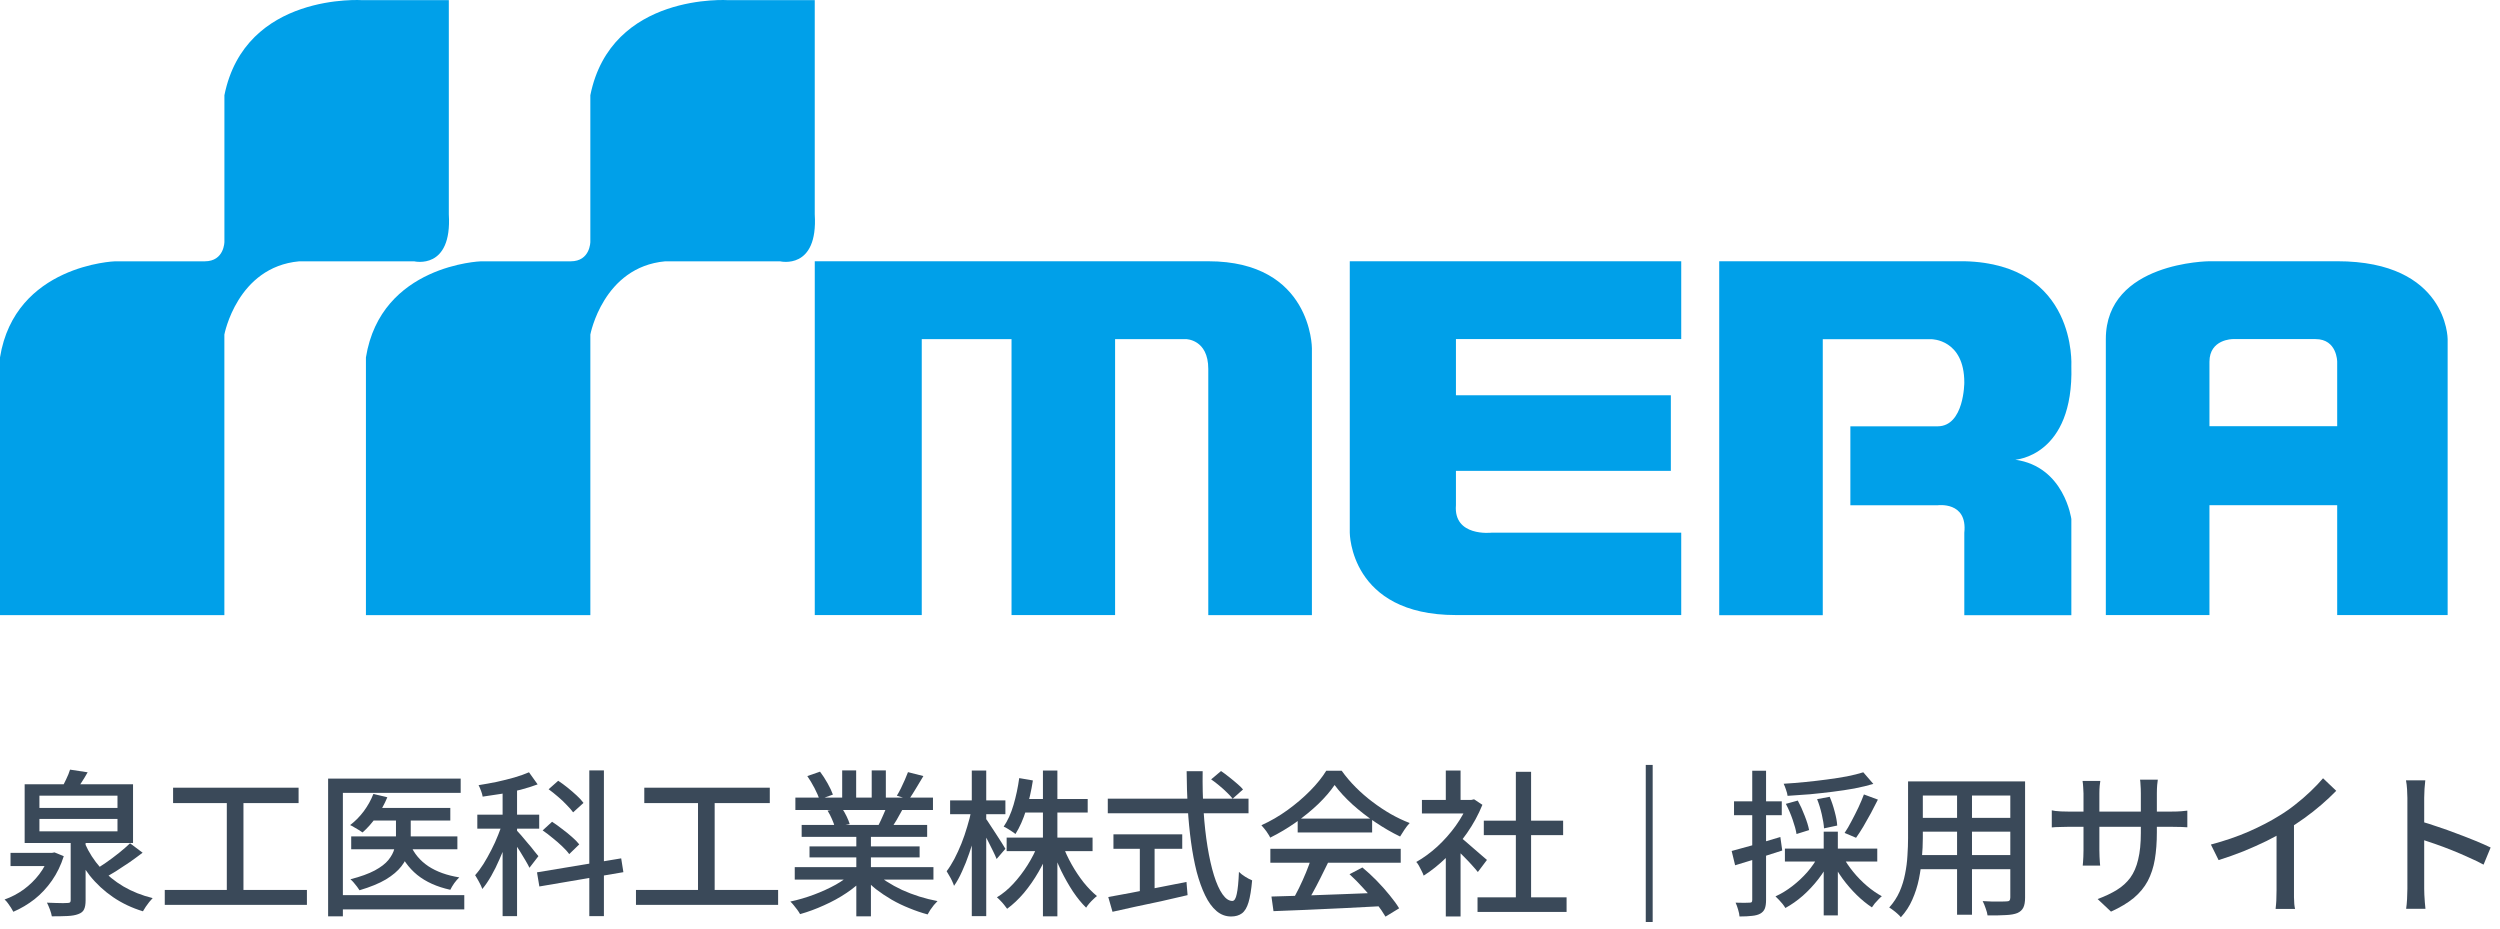 <svg fill="none" height="71" viewBox="0 0 191 71" width="191" xmlns="http://www.w3.org/2000/svg"><g fill="#00a0e9"><path d="m0 46.996v-19.69c1.144-7.077 8.786-7.342 8.786-7.342h6.859c1.5 0 1.5-1.492 1.5-1.492v-11.196c1.581-7.875 10.552-7.265 10.552-7.265h6.593v16.359c.261 4.294-2.643 3.595-2.643 3.595h-8.795c-4.742.439-5.71 5.594-5.71 5.594v21.438z"/><path d="m27.957 46.996v-19.69c1.139-7.077 8.786-7.342 8.786-7.342h6.859c1.5 0 1.5-1.492 1.5-1.492v-11.196c1.585-7.875 10.552-7.265 10.552-7.265h6.593v16.359c.266 4.294-2.643 3.595-2.643 3.595h-8.791c-4.742.439-5.71 5.594-5.71 5.594v21.438h-17.14z"/><path d="m62.244 19.96h30.069c7.917 0 7.917 6.647 7.917 6.647v20.389h-7.917v-18.811c0-2.277-1.716-2.277-1.716-2.277h-5.404v21.084h-7.912v-21.084h-6.859v21.084h-8.174v-27.036z"/><path d="m103.123 19.959h25.323v5.948h-17.212v4.294h16.419v5.773h-16.419v2.622c-.198 2.429 2.706 2.102 2.706 2.102h14.506v6.293h-17.212c-8.111 0-8.111-6.293-8.111-6.293z"/><path d="m131.348 19.959h18.725c8.637.197 8.178 8.005 8.178 8.005.198 6.893-4.283 7.158-4.283 7.158 3.756.529 4.283 4.531 4.283 4.531v7.346h-8.178v-6.293c.261-2.429-2.045-2.102-2.045-2.102h-6.66v-6.033h6.66c2.045 0 2.045-3.348 2.045-3.348 0-3.308-2.504-3.308-2.504-3.308h-8.309v21.084h-7.912v-27.036z"/><path d="m178.561 19.959h-9.759s-7.917.045-7.917 5.948v21.084h7.917v-8.395h9.759v8.395h8.439v-21.084s0-5.948-8.439-5.948zm0 12.604h-9.759v-4.926c0-1.73 1.779-1.73 1.779-1.73h6.327c1.653 0 1.653 1.73 1.653 1.73z"/></g><g fill="#3a4959"><path d="m183.924 67.895c0-.128 0-.36 0-.696 0-.344 0-.748 0-1.212 0-.472 0-.96 0-1.464 0-.512 0-1.008 0-1.488s0-.904 0-1.272 0-.636 0-.804c0-.192-.008-.412-.024-.66-.016-.256-.044-.484-.084-.684h1.476c-.016.192-.036.412-.06.66-.016.248-.024.476-.024.684v1.032 1.332 1.452 1.38 1.104.636c0 .128.004.284.012.468s.02.372.036.564c.016.184.032.352.048.504h-1.476c.032-.208.056-.456.072-.744.016-.296.024-.56.024-.792zm1.008-5.148c.392.112.832.252 1.32.42.488.16.98.336 1.476.528.496.184.968.368 1.416.552s.828.352 1.14.504l-.54 1.308c-.336-.184-.716-.368-1.14-.552-.416-.192-.844-.376-1.284-.552s-.868-.336-1.284-.48c-.408-.144-.776-.268-1.104-.372z"/><path d="m168.912 64.523c1.056-.28 2.024-.612 2.904-.996.888-.392 1.664-.796 2.328-1.212.424-.256.836-.544 1.236-.864.408-.32.792-.652 1.152-.996s.676-.676.948-.996l1.008.96c-.352.36-.732.716-1.14 1.068s-.84.692-1.296 1.02c-.448.32-.908.624-1.38.912-.44.272-.94.548-1.5.828-.56.272-1.152.536-1.776.792-.624.248-1.256.472-1.896.672zm5.016-1.584 1.332-.348v5.436.528c.008.184.016.356.024.516.016.16.036.284.06.372h-1.488c.008-.088.02-.212.036-.372s.024-.332.024-.516c.008-.192.012-.368.012-.528z"/><path d="m164.784 63.576c0 .776-.052 1.472-.156 2.088-.104.608-.284 1.156-.54 1.644-.256.48-.612.912-1.068 1.296-.456.376-1.036.724-1.74 1.044l-1.02-.96c.56-.208 1.048-.44 1.464-.696s.76-.568 1.032-.936c.272-.376.472-.84.6-1.392.136-.552.204-1.224.204-2.016v-3.036c0-.24-.008-.452-.024-.636-.008-.184-.02-.32-.036-.408h1.356c-.008.088-.024.224-.048.408-.016.184-.024.396-.024.636zm-4.32-3.912c-.008.08-.024.204-.048.372-.016.168-.024.364-.024.588v4.344c0 .16.004.32.012.48s.016.3.024.42.016.208.024.264h-1.332c.008-.056.016-.144.024-.264s.016-.256.024-.408c.008-.16.012-.324.012-.492v-4.344c0-.152-.008-.312-.024-.48-.008-.168-.024-.328-.048-.48zm-3.708 2.244c.056.016.144.032.264.048.128.008.276.02.444.036.176.008.356.012.54.012h7.908c.296 0 .54-.008.732-.024.2-.016.356-.032.468-.048v1.272c-.096-.008-.248-.016-.456-.024-.2-.008-.444-.012-.732-.012h-7.92c-.184 0-.36.004-.528.012-.168 0-.316.004-.444.012-.12.008-.212.016-.276.024z"/><path d="m146.424 59.699h7.596v1.08h-7.596zm0 2.784h7.596v1.056h-7.596zm-.048 2.844h7.68v1.08h-7.68zm-.6-5.628h1.128v4.332c0 .464-.024.964-.072 1.5-.04.536-.116 1.08-.228 1.632-.112.544-.28 1.068-.504 1.572-.216.496-.508.944-.876 1.344-.056-.08-.14-.168-.252-.264-.104-.096-.216-.188-.336-.276-.112-.088-.212-.156-.3-.204.336-.376.6-.78.792-1.212.192-.44.332-.892.42-1.356.096-.472.156-.94.18-1.404.032-.472.048-.92.048-1.344zm7.812 0h1.128v8.88c0 .328-.044.58-.132.756-.088.184-.24.324-.456.42-.216.088-.508.14-.876.156-.368.024-.836.032-1.404.024-.016-.144-.064-.324-.144-.54-.072-.216-.148-.4-.228-.552.256.016.508.028.756.036h.648c.192-.008.324-.012.396-.012.12 0 .2-.02.24-.06.048-.048.072-.128.072-.24zm-4.068.42h1.14v9.768h-1.14z"/><path d="m142.355 59.003.768.888c-.432.128-.912.244-1.44.348-.528.096-1.084.18-1.668.252-.576.072-1.156.136-1.74.192-.584.048-1.152.088-1.704.12-.016-.136-.056-.292-.12-.468-.056-.176-.116-.328-.18-.456.536-.032 1.084-.076 1.644-.132.568-.056 1.12-.12 1.656-.192.544-.072 1.056-.152 1.536-.24.48-.096.896-.2 1.248-.312zm-5.916 2.412.912-.252c.192.352.368.74.528 1.164.168.424.28.788.336 1.092l-.96.3c-.048-.304-.148-.672-.3-1.104-.152-.44-.324-.84-.516-1.2zm2.388-.36.96-.18c.152.352.28.732.384 1.14.112.408.176.76.192 1.056l-1.008.216c-.016-.288-.072-.64-.168-1.056-.096-.424-.216-.816-.36-1.176zm3.576-.36 1.068.396c-.168.336-.348.684-.54 1.044-.192.352-.384.692-.576 1.02-.192.32-.376.604-.552.852l-.876-.372c.176-.256.352-.556.528-.9.184-.344.36-.692.528-1.044.168-.36.308-.692.42-.996zm-6.036 4.14h7.056v.984h-7.056zm2.964-1.296h1.08v6.396h-1.08zm-.396 1.848.888.312c-.24.512-.54 1-.9 1.464s-.756.888-1.188 1.272c-.432.376-.876.688-1.332.936-.056-.096-.128-.2-.216-.312-.088-.104-.18-.208-.276-.312s-.184-.192-.264-.264c.44-.2.868-.46 1.284-.78.424-.328.808-.688 1.152-1.08.344-.4.628-.812.852-1.236zm1.86.048c.208.392.472.784.792 1.176s.668.748 1.044 1.068.756.584 1.14.792c-.08.064-.168.148-.264.252-.096.096-.188.196-.276.3-.08.112-.152.212-.216.3-.392-.256-.78-.572-1.164-.948s-.744-.792-1.08-1.248c-.328-.456-.608-.916-.84-1.38zm-8.496-.42c.472-.128 1.04-.284 1.704-.468.664-.192 1.336-.392 2.016-.6l.144 1.032c-.616.2-1.24.4-1.872.6-.632.192-1.208.368-1.728.528zm.18-3.792h3.648v1.056h-3.648zm1.392-2.34h1.056v9.876c0 .28-.032.5-.096.66s-.18.288-.348.384c-.16.088-.368.144-.624.168-.248.032-.568.048-.96.048-.008-.144-.044-.32-.108-.528-.056-.2-.12-.376-.192-.528.24.008.46.012.66.012s.336-.004.408-.012c.072 0 .124-.012.156-.036.032-.032.048-.088.048-.168z"/><path d="m126.264 58.44v12h-.528v-12z"/><path d="m112.883 68.555h6.804v1.116h-6.804zm.48-5.856h6.06v1.104h-6.06zm2.448-3.732h1.164v10.128h-1.164zm-7.176 2.148h3.96v1.032h-3.96zm1.824 3.804 1.128-1.344v6.444h-1.128zm0-6.048h1.128v2.736h-1.128zm1.008 5.016c.112.072.264.192.456.36.2.168.412.352.636.552.232.192.44.372.624.54.192.16.332.28.42.36l-.696.924c-.112-.144-.256-.312-.432-.504-.176-.2-.368-.404-.576-.612-.2-.208-.396-.404-.588-.588-.184-.192-.34-.344-.468-.456zm.72-2.772h.216l.216-.048.636.42c-.304.752-.696 1.472-1.176 2.16s-1.008 1.312-1.584 1.872c-.568.552-1.144 1.012-1.728 1.38-.032-.104-.084-.224-.156-.36-.064-.136-.132-.268-.204-.396s-.14-.224-.204-.288c.552-.312 1.088-.704 1.608-1.176.52-.48.988-1.008 1.404-1.584.416-.584.74-1.172.972-1.764z"/><path d="m97.139 68.495c.712-.016 1.532-.04 2.46-.072.936-.032 1.924-.068 2.964-.108 1.048-.04 2.088-.08 3.12-.12l-.048 1.032c-.992.056-1.996.108-3.012.156-1.008.048-1.972.092-2.892.132-.912.04-1.724.072-2.436.096zm-.084-3.648h9.96v1.068h-9.96zm2.088-2.304h5.688v1.056h-5.688zm1.044 3 1.284.348c-.184.384-.38.78-.588 1.188-.2.4-.404.788-.612 1.164-.208.368-.404.7-.588.996l-1.008-.336c.184-.312.372-.66.564-1.044.192-.392.372-.792.54-1.2s.304-.78.408-1.116zm2.916 1.248.984-.516c.368.304.732.64 1.092 1.008s.688.736.984 1.104c.304.368.548.704.732 1.008l-1.044.636c-.176-.304-.412-.648-.708-1.032-.296-.376-.624-.756-.984-1.14-.352-.392-.704-.748-1.056-1.068zm-1.14-6.816c-.32.472-.736.956-1.248 1.452-.512.488-1.084.956-1.716 1.404-.624.44-1.276.828-1.956 1.164-.04-.096-.1-.2-.18-.312-.072-.12-.152-.232-.24-.336-.088-.112-.172-.212-.252-.3.696-.312 1.364-.7 2.004-1.164s1.216-.956 1.728-1.476c.512-.52.92-1.028 1.224-1.524h1.176c.32.448.68.872 1.08 1.272s.828.772 1.284 1.116.92.652 1.392.924c.48.272.96.5 1.44.684-.136.144-.268.312-.396.504-.12.184-.232.36-.336.528-.616-.296-1.24-.656-1.872-1.08s-1.22-.88-1.764-1.368c-.544-.496-1-.992-1.368-1.488z"/><path d="m92.531 59.544.756-.636c.2.136.404.288.612.456.216.168.42.336.612.504.192.16.344.308.456.444l-.792.708c-.112-.144-.26-.304-.444-.48-.176-.176-.372-.352-.588-.528-.208-.176-.412-.332-.612-.468zm-7.896 1.476h10.752v1.116h-10.752zm.432 2.724h5.256v1.104h-5.256zm2.016.612h1.128v4.188h-1.128zm-2.412 4.176c.48-.088 1.044-.192 1.692-.312.656-.128 1.352-.264 2.088-.408s1.468-.288 2.196-.432l.084 1.008c-.664.16-1.34.316-2.028.468-.688.144-1.348.284-1.98.42-.632.144-1.208.272-1.728.384zm5.988-9.612h1.224c-.016 1.056.008 2.076.072 3.06.064.976.164 1.88.3 2.712s.3 1.56.492 2.184c.192.616.408 1.096.648 1.44s.492.516.756.516c.152 0 .264-.176.336-.528.08-.352.136-.916.168-1.692.128.128.288.252.48.372s.368.212.528.276c-.064.72-.156 1.28-.276 1.68s-.288.68-.504.84-.492.24-.828.24c-.416 0-.788-.14-1.116-.42s-.616-.676-.864-1.188-.464-1.112-.648-1.8c-.176-.696-.32-1.456-.432-2.28s-.196-1.692-.252-2.604c-.048-.92-.076-1.856-.084-2.808z"/><path d="m76.908 63.995h6.564v1.032h-6.564zm1.188-2.952h5.004v1.032h-5.004zm1.584-2.172h1.104v11.136h-1.104zm-.372 5.64.9.276c-.232.624-.52 1.232-.864 1.824-.336.584-.708 1.12-1.116 1.608-.408.48-.836.884-1.284 1.212-.064-.088-.14-.188-.228-.3s-.18-.216-.276-.312c-.096-.104-.188-.192-.276-.264.44-.264.856-.608 1.248-1.032.4-.432.764-.908 1.092-1.428s.596-1.048.804-1.584zm1.884.06c.176.488.404.98.684 1.476s.584.952.912 1.368c.336.416.676.764 1.02 1.044-.088.064-.184.148-.288.252-.104.096-.204.2-.3.312s-.176.22-.24.324c-.344-.336-.68-.748-1.008-1.236-.32-.488-.62-1.016-.9-1.584-.272-.568-.504-1.136-.696-1.704zm-3.324-5.124 1.044.18c-.12.784-.292 1.536-.516 2.256s-.496 1.332-.816 1.836c-.064-.056-.152-.12-.264-.192-.104-.072-.216-.144-.336-.216-.112-.072-.212-.124-.3-.156.312-.456.564-1.012.756-1.668s.336-1.336.432-2.04zm-5.28 1.704h4.224v1.056h-4.224zm1.656-2.28h1.104v11.124h-1.104zm-.024 3.012.648.252c-.096.488-.212.992-.348 1.512s-.292 1.032-.468 1.536c-.168.496-.352.96-.552 1.392-.192.432-.396.8-.612 1.104-.032-.104-.08-.224-.144-.36-.064-.144-.136-.28-.216-.408-.072-.136-.14-.252-.204-.348.2-.264.396-.576.588-.936.192-.368.372-.76.54-1.176.168-.424.316-.856.444-1.296.136-.44.244-.864.324-1.272zm1.08.636c.072.088.176.24.312.456.144.208.296.44.456.696.168.256.32.492.456.708s.232.372.288.468l-.672.78c-.064-.168-.156-.372-.276-.612-.12-.248-.248-.504-.384-.768-.136-.272-.268-.524-.396-.756s-.232-.42-.312-.564z"/><path d="m60.719 66.251h10.596v.948h-10.596zm.048-5.316h10.512v.948h-10.512zm.48 2.088h9.588v.912h-9.588zm.6 1.644h8.412v.84h-8.412zm3.576-1.2h1.116v6.54h-1.116zm-1.08-4.608h1.068v2.52h-1.068zm2.256 0h1.08v2.46h-1.08zm-1.464 7.788.912.42c-.376.408-.832.792-1.368 1.152s-1.112.676-1.728.948c-.616.28-1.224.504-1.824.672-.056-.104-.128-.216-.216-.336-.08-.112-.168-.224-.264-.336-.088-.112-.176-.208-.264-.288.6-.128 1.2-.304 1.8-.528s1.16-.48 1.68-.768c.52-.296.944-.608 1.272-.936zm1.692-.024c.256.248.56.488.912.72.36.232.752.448 1.176.648.424.192.864.36 1.32.504.464.144.928.26 1.392.348-.08.08-.172.18-.276.3-.096.12-.188.244-.276.372-.08.128-.148.244-.204.348-.472-.128-.94-.288-1.404-.48-.464-.184-.912-.4-1.344-.648-.424-.248-.824-.516-1.2-.804-.368-.296-.692-.612-.972-.948zm2.544-7.632 1.176.3c-.184.32-.376.64-.576.96-.192.32-.368.596-.528.828l-.924-.288c.104-.168.208-.356.312-.564.104-.216.204-.432.3-.648s.176-.412.24-.588zm-1.596 2.544 1.188.288c-.152.28-.304.552-.456.816-.152.256-.296.476-.432.66l-.948-.276c.112-.216.228-.464.348-.744.128-.28.228-.528.3-.744zm-6.096-2.244.972-.336c.2.264.392.56.576.888s.32.616.408.864l-1.032.372c-.072-.24-.196-.528-.372-.864s-.36-.644-.552-.924zm1.548 2.64 1.092-.192c.128.184.248.392.36.624s.192.432.24.6l-1.14.216c-.04-.168-.112-.368-.216-.6-.104-.24-.216-.456-.336-.648z"/><path d="m49.224 60.18h9.588v1.176h-9.588zm-.636 7.812h10.86v1.14h-10.86zm4.74-7.188h1.272v7.644h-1.272z"/><path d="m38.399 59.915h1.104v10.08h-1.104zm-1.932 2.328h4.728v1.068h-4.728zm1.992.42.684.3c-.12.424-.264.868-.432 1.332-.168.456-.352.908-.552 1.356-.192.448-.4.868-.624 1.26s-.452.728-.684 1.008c-.056-.16-.14-.34-.252-.54-.112-.208-.212-.38-.3-.516.216-.24.428-.524.636-.852.208-.336.408-.692.6-1.068.2-.384.376-.772.528-1.164.16-.392.292-.764.396-1.116zm1.956-3.66.66.924c-.384.144-.816.28-1.296.408-.472.12-.96.224-1.464.312-.496.08-.976.152-1.44.216-.016-.12-.056-.264-.12-.432-.064-.176-.128-.324-.192-.444.456-.072.92-.156 1.392-.252.472-.104.92-.216 1.344-.336.432-.128.804-.26 1.116-.396zm-.948 4.428c.072.072.188.2.348.384s.328.384.504.6c.184.208.348.408.492.6.152.184.26.316.324.396l-.684.888c-.072-.152-.172-.336-.3-.552-.128-.224-.268-.456-.42-.696s-.296-.464-.432-.672-.252-.372-.348-.492zm5.556-4.572h1.116v11.136h-1.116zm-3.996 7.788 6.432-1.068.168 1.056-6.42 1.092zm.888-6.348.732-.648c.232.152.472.328.72.528s.48.4.696.6.388.388.516.564l-.792.72c-.12-.168-.284-.356-.492-.564-.2-.216-.424-.428-.672-.636-.24-.208-.476-.396-.708-.564zm-.456 3.144.72-.66c.248.16.504.344.768.552.272.2.524.404.756.612.232.2.416.388.552.564l-.768.744c-.128-.184-.308-.384-.54-.6-.224-.216-.468-.428-.732-.636-.256-.216-.508-.408-.756-.576z"/><path d="m28.428 61.728h5.976v.96h-5.976zm-1.596 2.172h8.112v.984h-8.112zm3.42-1.812h1.128v1.932c0 .368-.052.736-.156 1.104-.104.36-.292.716-.564 1.068s-.664.684-1.176.996c-.512.304-1.184.58-2.016.828-.048-.08-.112-.172-.192-.276s-.164-.208-.252-.312-.172-.188-.252-.252c.776-.2 1.396-.424 1.86-.672.472-.256.82-.524 1.044-.804.232-.288.384-.576.456-.864.08-.288.12-.564.12-.828zm-1.728-1.428 1.068.252c-.216.528-.496 1.028-.84 1.5-.336.472-.688.868-1.056 1.188-.072-.056-.168-.12-.288-.192-.112-.072-.228-.14-.348-.204-.112-.072-.216-.128-.312-.168.384-.288.732-.64 1.044-1.056.312-.424.556-.864.732-1.32zm2.82 3.864c.288.68.748 1.232 1.38 1.656.632.416 1.42.7 2.364.852-.12.112-.248.26-.384.444-.128.184-.228.352-.3.504-1.024-.224-1.868-.604-2.532-1.14-.656-.536-1.156-1.236-1.5-2.1zm-6.276-5.04h10.128v1.092h-9v9.432h-1.128zm.696 8.904h9.708v1.092h-9.708z"/><path d="m13.224 60.18h9.588v1.176h-9.588zm-.636 7.812h10.86v1.14h-10.86zm4.74-7.188h1.272v7.644h-1.272z"/><path d="m.804 65.159h3.336v1.008h-3.336zm5.688-.708c.296.672.692 1.288 1.188 1.848.496.552 1.08 1.028 1.752 1.428.672.392 1.416.688 2.232.888-.08.08-.168.18-.264.3s-.184.24-.264.36c-.08.128-.152.244-.216.348-.84-.256-1.6-.616-2.28-1.08s-1.276-1.016-1.788-1.656c-.504-.648-.924-1.372-1.26-2.172zm3.444-.024.96.72c-.304.232-.632.472-.984.72-.352.24-.704.472-1.056.696-.352.216-.68.404-.984.564l-.732-.612c.304-.176.624-.38.96-.612.344-.24.676-.488.996-.744.328-.264.608-.508.84-.732zm-4.536-.228h1.14v4.584c0 .304-.04.536-.12.696-.072.16-.22.28-.444.36-.208.08-.48.128-.816.144s-.736.024-1.2.024c-.024-.144-.072-.316-.144-.516-.072-.192-.148-.368-.228-.528.232.008.452.016.66.024.216.008.404.012.564.012.16-.008.272-.012.336-.012.104 0 .172-.016.204-.048s.048-.088.048-.168zm-1.644.96h.216l.192-.036.708.288c-.216.688-.516 1.308-.9 1.86s-.828 1.028-1.332 1.428c-.504.392-1.044.712-1.62.96-.048-.096-.108-.2-.18-.312s-.152-.228-.24-.348c-.08-.112-.164-.204-.252-.276.52-.184 1.008-.44 1.464-.768.456-.336.852-.724 1.188-1.164.344-.448.596-.932.756-1.452zm-.744-2.592v.948h5.964v-.948zm0-1.776v.936h5.964v-.936zm-1.128-.876h8.28v4.488h-8.28zm3.468-1.116 1.344.204c-.16.288-.328.564-.504.828-.176.256-.332.48-.468.672l-1.056-.216c.128-.224.256-.472.384-.744.136-.28.236-.528.3-.744z"/></g></svg>